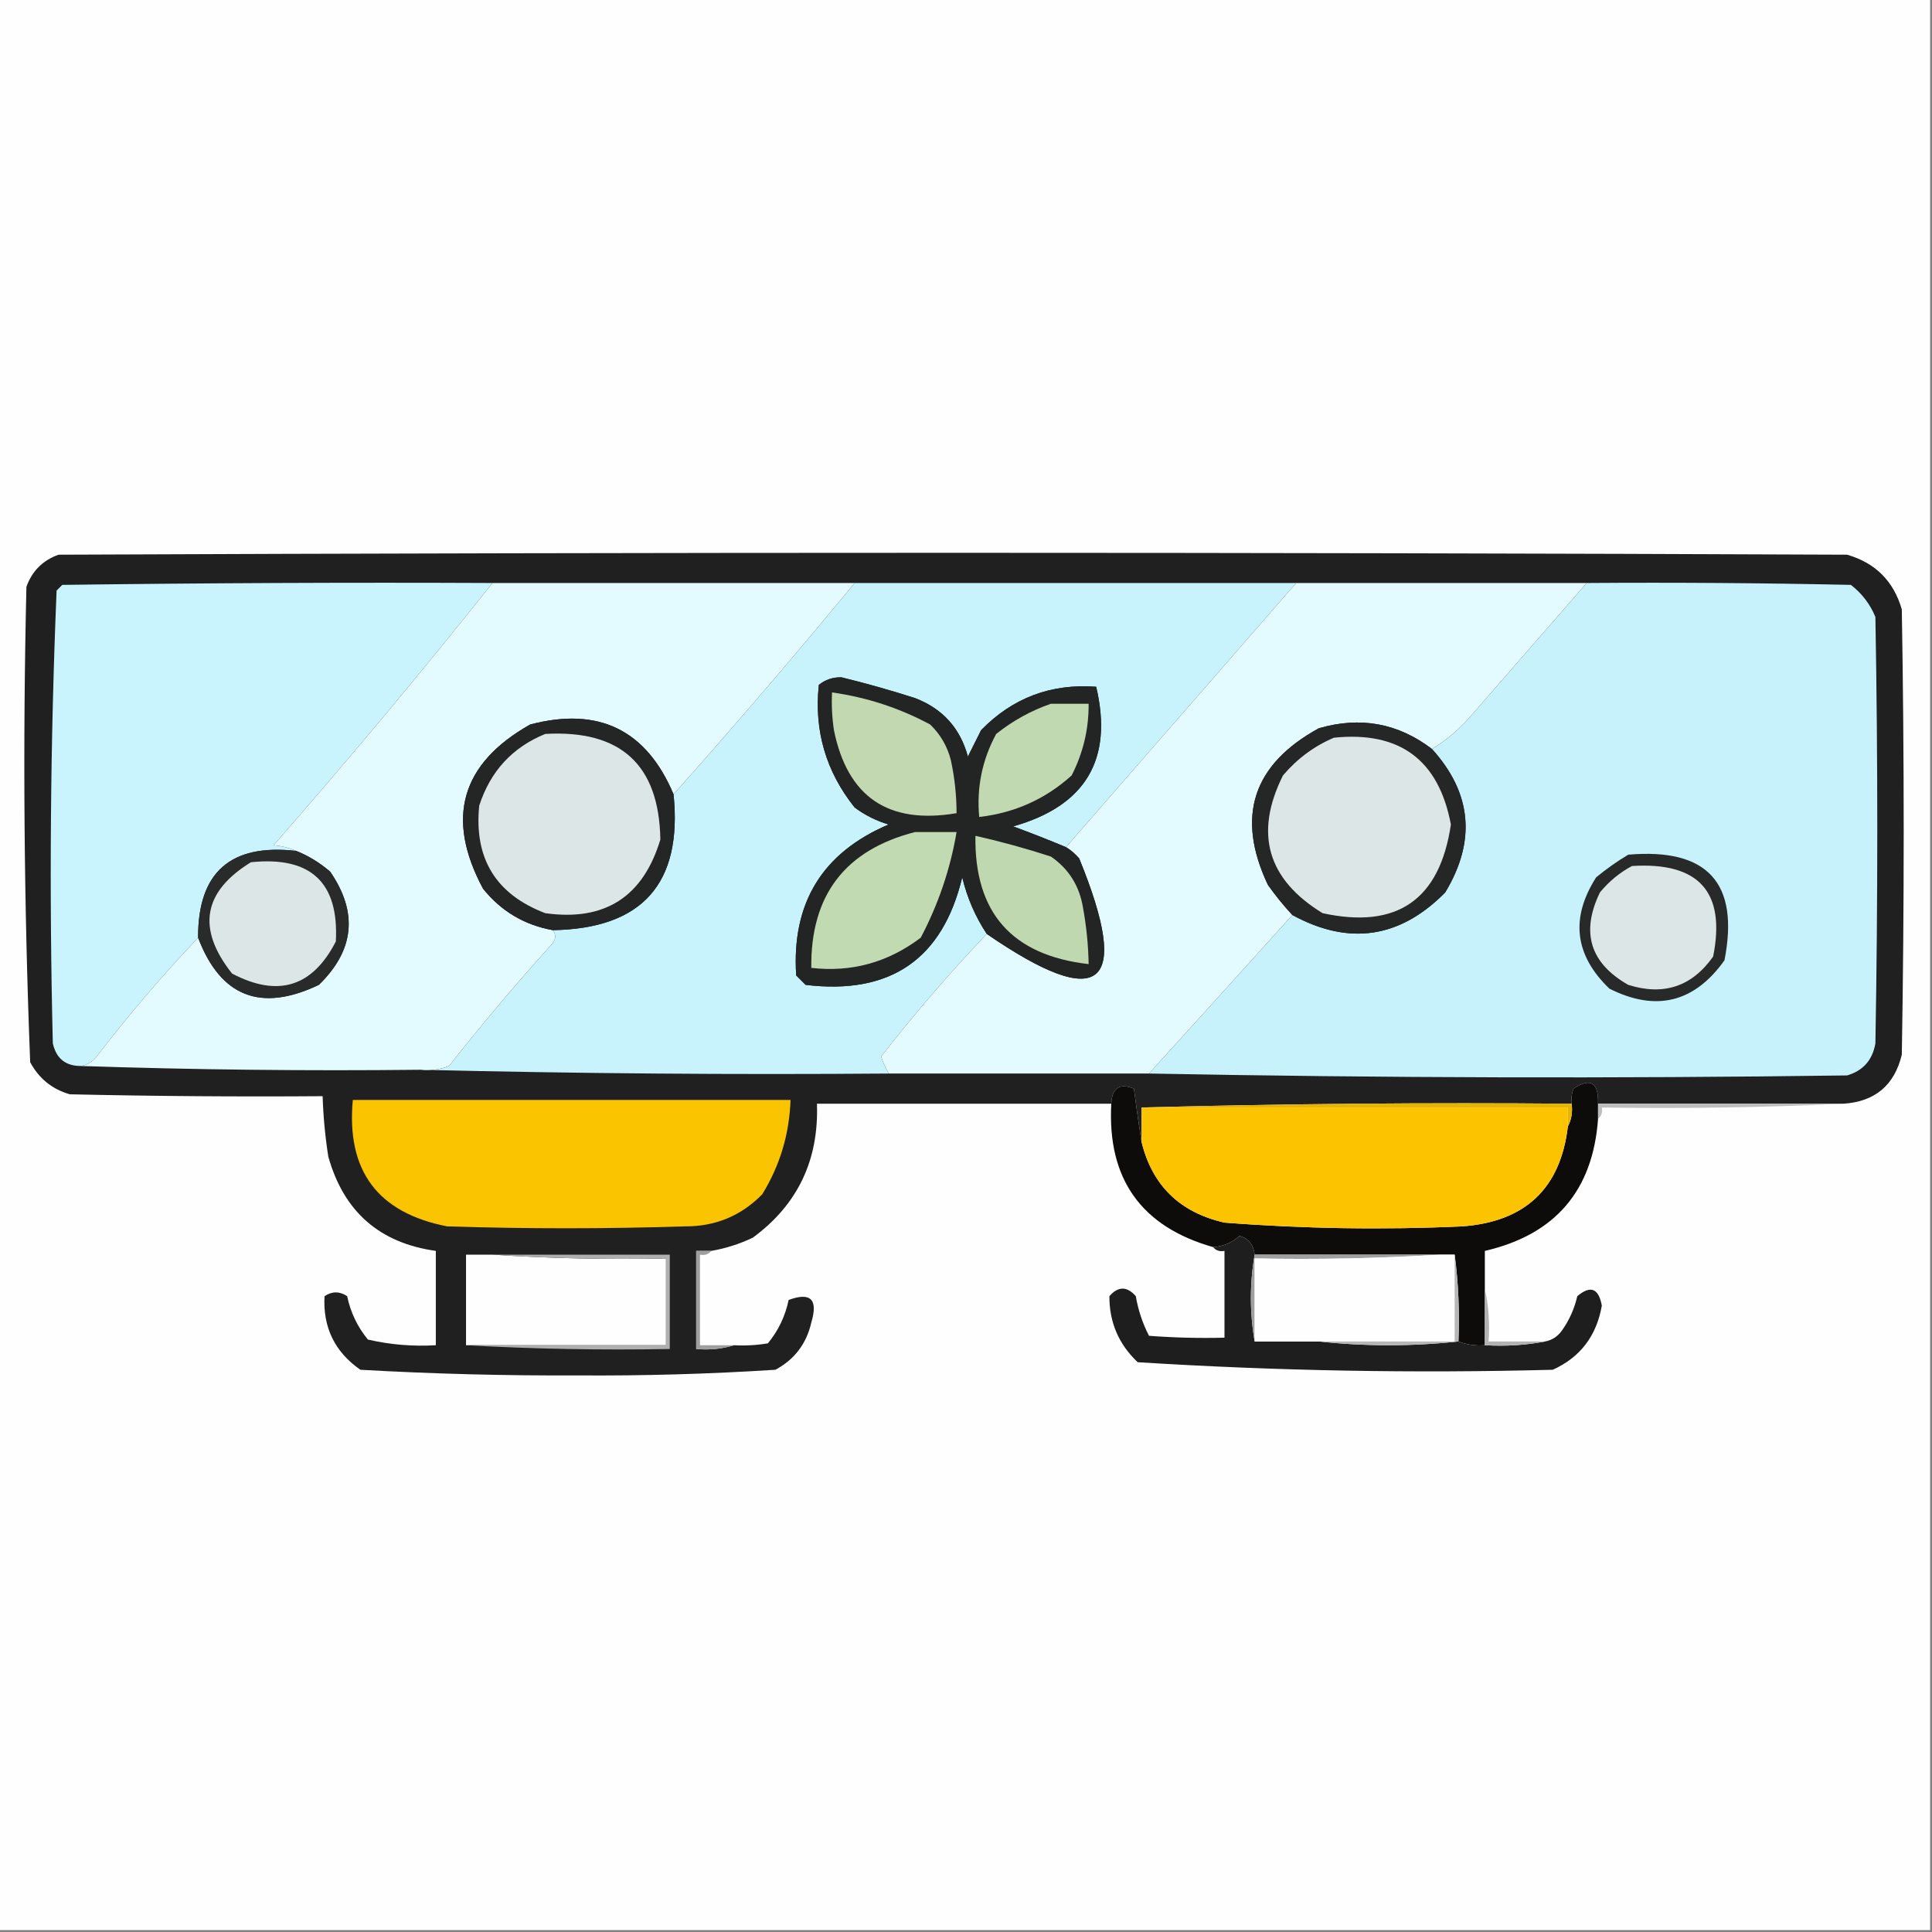 <?xml version="1.0" encoding="UTF-8"?>
<!DOCTYPE svg PUBLIC "-//W3C//DTD SVG 1.1//EN" "http://www.w3.org/Graphics/SVG/1.1/DTD/svg11.dtd">
<svg xmlns="http://www.w3.org/2000/svg" version="1.1" width="512px" height="512px" style="shape-rendering:geometricPrecision; text-rendering:geometricPrecision; image-rendering:optimizeQuality; fill-rule:evenodd; clip-rule:evenodd" xmlns:xlink="http://www.w3.org/1999/xlink">
<rect width="100%" height="100%" fill="#808080" stroke="none"/>
<g><path style="opacity:1" fill="#fefefe" d="M -0.5,-0.5 C 170.167,-0.5 340.833,-0.5 511.5,-0.5C 511.5,170.167 511.5,340.833 511.5,511.5C 340.833,511.5 170.167,511.5 -0.5,511.5C -0.5,340.833 -0.5,170.167 -0.5,-0.5 Z"/></g>
<g><path style="opacity:1" fill="#202020" d="M 488.5,292.5 C 466.833,292.5 445.167,292.5 423.5,292.5C 423.675,286.845 421.509,285.512 417,288.5C 416.51,289.793 416.343,291.127 416.5,292.5C 378.33,292.168 340.33,292.501 302.5,293.5C 302.5,296.5 302.5,299.5 302.5,302.5C 301.784,297.966 301.117,293.299 300.5,288.5C 296.699,286.954 294.699,288.287 294.5,292.5C 268.5,292.5 242.5,292.5 216.5,292.5C 217.03,307.459 211.363,319.293 199.5,328C 195.979,329.674 192.313,330.84 188.5,331.5C 187.167,331.5 185.833,331.5 184.5,331.5C 184.5,340.167 184.5,348.833 184.5,357.5C 188.042,357.813 191.375,357.479 194.5,356.5C 197.518,356.665 200.518,356.498 203.5,356C 206.263,352.639 208.097,348.805 209,344.5C 214.848,342.347 216.848,344.347 215,350.5C 213.718,356.113 210.551,360.28 205.5,363C 188.036,364.124 170.536,364.624 153,364.5C 133.811,364.588 114.644,364.088 95.5,363C 88.717,358.268 85.551,351.768 86,343.5C 88,342.167 90,342.167 92,343.5C 92.903,347.805 94.737,351.639 97.5,355C 103.407,356.361 109.407,356.861 115.5,356.5C 115.5,348.167 115.5,339.833 115.5,331.5C 100.581,329.418 91.081,321.084 87,306.5C 86.17,301.192 85.67,295.859 85.5,290.5C 63.164,290.667 40.831,290.5 18.5,290C 13.815,288.65 10.315,285.817 8,281.5C 6.35,239.559 6.017,197.559 7,155.5C 8.5,151.333 11.333,148.5 15.5,147C 173.5,146.333 331.5,146.333 489.5,147C 497,149.167 501.833,154 504,161.5C 504.667,200.833 504.667,240.167 504,279.5C 502.037,287.628 496.871,291.961 488.5,292.5 Z"/></g>
<g><path style="opacity:1" fill="#c9f4fe" d="M 130.5,154.5 C 111.755,178.086 92.421,201.252 72.5,224C 74.708,224.191 76.708,224.691 78.5,225.5C 61.09,223.511 52.423,231.178 52.5,248.5C 43.157,258.347 34.324,268.681 26,279.5C 24.871,281.141 23.371,282.141 21.5,282.5C 17.403,282.531 14.903,280.531 14,276.5C 13.012,236.416 13.345,196.416 15,156.5C 15.5,156 16,155.5 16.5,155C 54.498,154.5 92.499,154.333 130.5,154.5 Z"/></g>
<g><path style="opacity:1" fill="#e3fafe" d="M 130.5,154.5 C 162.5,154.5 194.5,154.5 226.5,154.5C 210.845,173.486 194.845,192.153 178.5,210.5C 171.288,193.395 158.621,187.228 140.5,192C 122.167,202.339 118.001,216.839 128,235.5C 132.813,241.487 138.98,245.153 146.5,246.5C 147.501,247.789 147.334,249.122 146,250.5C 136.624,260.874 127.624,271.54 119,282.5C 116.619,283.435 114.119,283.768 111.5,283.5C 81.329,283.831 51.329,283.498 21.5,282.5C 23.371,282.141 24.871,281.141 26,279.5C 34.324,268.681 43.157,258.347 52.5,248.5C 58.451,264.172 69.117,268.338 84.5,261C 93.931,251.829 94.931,241.829 87.5,231C 84.737,228.626 81.737,226.792 78.5,225.5C 76.708,224.691 74.708,224.191 72.5,224C 92.421,201.252 111.755,178.086 130.5,154.5 Z"/></g>
<g><path style="opacity:1" fill="#c8f3fc" d="M 226.5,154.5 C 265.5,154.5 304.5,154.5 343.5,154.5C 323.167,177.833 302.833,201.167 282.5,224.5C 277.902,222.577 273.235,220.743 268.5,219C 287.709,213.567 295.042,201.233 290.5,182C 278.517,181.104 268.35,184.938 260,193.5C 258.829,195.842 257.662,198.176 256.5,200.5C 254.47,192.969 249.803,187.803 242.5,185C 236.045,182.929 229.545,181.095 223,179.5C 220.739,179.439 218.739,180.106 217,181.5C 215.714,193.641 218.881,204.475 226.5,214C 229.226,216.03 232.226,217.53 235.5,218.5C 217.925,225.97 209.759,239.303 211,258.5C 211.833,259.333 212.667,260.167 213.5,261C 235.962,263.708 249.795,254.208 255,232.5C 256.304,237.923 258.47,242.923 261.5,247.5C 251.644,257.858 242.311,268.691 233.5,280C 234.044,281.585 234.711,283.085 235.5,284.5C 193.997,284.832 152.663,284.499 111.5,283.5C 114.119,283.768 116.619,283.435 119,282.5C 127.624,271.54 136.624,260.874 146,250.5C 147.334,249.122 147.501,247.789 146.5,246.5C 170.228,246.105 180.895,234.105 178.5,210.5C 194.845,192.153 210.845,173.486 226.5,154.5 Z"/></g>
<g><path style="opacity:1" fill="#e3fafe" d="M 343.5,154.5 C 369.167,154.5 394.833,154.5 420.5,154.5C 410.341,166.135 400.174,177.802 390,189.5C 386.902,193.107 383.402,196.107 379.5,198.5C 370.498,191.634 360.498,189.801 349.5,193C 331.967,202.598 327.467,216.431 336,234.5C 338.001,237.331 340.167,239.997 342.5,242.5C 329.878,256.492 317.211,270.492 304.5,284.5C 281.5,284.5 258.5,284.5 235.5,284.5C 234.711,283.085 234.044,281.585 233.5,280C 242.311,268.691 251.644,257.858 261.5,247.5C 291.813,268.359 299.98,261.692 286,227.5C 284.961,226.29 283.794,225.29 282.5,224.5C 302.833,201.167 323.167,177.833 343.5,154.5 Z"/></g>
<g><path style="opacity:1" fill="#c7f2fc" d="M 420.5,154.5 C 443.836,154.333 467.169,154.5 490.5,155C 493.433,157.264 495.6,160.098 497,163.5C 497.667,201.167 497.667,238.833 497,276.5C 496.242,280.922 493.742,283.755 489.5,285C 427.665,285.832 365.999,285.665 304.5,284.5C 317.211,270.492 329.878,256.492 342.5,242.5C 357.504,250.666 371.004,248.666 383,236.5C 391.229,222.851 390.062,210.185 379.5,198.5C 383.402,196.107 386.902,193.107 390,189.5C 400.174,177.802 410.341,166.135 420.5,154.5 Z"/></g>
<g><path style="opacity:1" fill="#232524" d="M 282.5,224.5 C 283.794,225.29 284.961,226.29 286,227.5C 299.98,261.692 291.813,268.359 261.5,247.5C 258.47,242.923 256.304,237.923 255,232.5C 249.795,254.208 235.962,263.708 213.5,261C 212.667,260.167 211.833,259.333 211,258.5C 209.759,239.303 217.925,225.97 235.5,218.5C 232.226,217.53 229.226,216.03 226.5,214C 218.881,204.475 215.714,193.641 217,181.5C 218.739,180.106 220.739,179.439 223,179.5C 229.545,181.095 236.045,182.929 242.5,185C 249.803,187.803 254.47,192.969 256.5,200.5C 257.662,198.176 258.829,195.842 260,193.5C 268.35,184.938 278.517,181.104 290.5,182C 295.042,201.233 287.709,213.567 268.5,219C 273.235,220.743 277.902,222.577 282.5,224.5 Z"/></g>
<g><path style="opacity:1" fill="#c1d8b1" d="M 220.5,183.5 C 229.699,184.798 238.365,187.631 246.5,192C 249.231,194.626 251.064,197.793 252,201.5C 252.994,206.118 253.494,210.785 253.5,215.5C 235.429,218.566 224.595,211.233 221,193.5C 220.502,190.183 220.335,186.85 220.5,183.5 Z"/></g>
<g><path style="opacity:1" fill="#c1d9b1" d="M 278.5,186.5 C 281.833,186.5 285.167,186.5 288.5,186.5C 288.551,193.184 287.051,199.517 284,205.5C 277.054,211.765 268.887,215.432 259.5,216.5C 258.783,208.702 260.283,201.369 264,194.5C 268.44,190.977 273.273,188.311 278.5,186.5 Z"/></g>
<g><path style="opacity:1" fill="#242525" d="M 178.5,210.5 C 180.895,234.105 170.228,246.105 146.5,246.5C 138.98,245.153 132.813,241.487 128,235.5C 118.001,216.839 122.167,202.339 140.5,192C 158.621,187.228 171.288,193.395 178.5,210.5 Z"/></g>
<g><path style="opacity:1" fill="#252626" d="M 379.5,198.5 C 390.062,210.185 391.229,222.851 383,236.5C 371.004,248.666 357.504,250.666 342.5,242.5C 340.167,239.997 338.001,237.331 336,234.5C 327.467,216.431 331.967,202.598 349.5,193C 360.498,189.801 370.498,191.634 379.5,198.5 Z"/></g>
<g><path style="opacity:1" fill="#dde6e7" d="M 144.5,194.5 C 164.519,193.359 174.686,202.692 175,222.5C 170.405,237.714 160.239,244.214 144.5,242C 131.419,237.013 125.586,227.513 127,213.5C 129.955,204.383 135.789,198.05 144.5,194.5 Z"/></g>
<g><path style="opacity:1" fill="#dde6e7" d="M 353.5,195.5 C 370.938,193.709 381.272,201.376 384.5,218.5C 381.559,238.471 370.225,246.304 350.5,242C 335.839,233.018 332.339,220.851 340,205.5C 343.802,201.037 348.302,197.703 353.5,195.5 Z"/></g>
<g><path style="opacity:1" fill="#c2dab1" d="M 242.5,220.5 C 246.167,220.5 249.833,220.5 253.5,220.5C 251.835,230.327 248.669,239.661 244,248.5C 235.348,255.054 225.681,257.72 215,256.5C 214.781,237.252 223.947,225.252 242.5,220.5 Z"/></g>
<g><path style="opacity:1" fill="#c0d8b0" d="M 258.5,221.5 C 265.236,223.018 271.902,224.851 278.5,227C 283.209,230.237 286.042,234.737 287,240.5C 287.912,245.464 288.412,250.464 288.5,255.5C 268.168,253.173 258.168,241.84 258.5,221.5 Z"/></g>
<g><path style="opacity:1" fill="#292a2a" d="M 78.5,225.5 C 81.737,226.792 84.737,228.626 87.5,231C 94.931,241.829 93.931,251.829 84.5,261C 69.117,268.338 58.451,264.172 52.5,248.5C 52.423,231.178 61.09,223.511 78.5,225.5 Z"/></g>
<g><path style="opacity:1" fill="#282a2a" d="M 431.5,226.5 C 452.525,224.685 461.025,234.018 457,254.5C 449.008,265.706 438.841,268.206 426.5,262C 417.274,253.122 416.107,243.289 423,232.5C 425.736,230.248 428.569,228.248 431.5,226.5 Z"/></g>
<g><path style="opacity:1" fill="#dde6e6" d="M 66.5,228.5 C 82.35,226.855 89.85,233.855 89,249.5C 82.807,261.563 73.64,264.396 61.5,258C 52.1,246.163 53.767,236.33 66.5,228.5 Z"/></g>
<g><path style="opacity:1" fill="#dde6e7" d="M 432.5,229.5 C 450.244,228.398 457.411,236.398 454,253.5C 448.378,261.451 440.878,263.951 431.5,261C 421.377,255.237 418.877,247.071 424,236.5C 426.441,233.546 429.275,231.213 432.5,229.5 Z"/></g>
<g><path style="opacity:1" fill="#0d0c0b" d="M 423.5,292.5 C 423.5,293.833 423.5,295.167 423.5,296.5C 422.134,315.534 412.134,327.201 393.5,331.5C 393.5,334.833 393.5,338.167 393.5,341.5C 393.5,346.5 393.5,351.5 393.5,356.5C 391.05,356.702 388.717,356.369 386.5,355.5C 386.825,347.648 386.492,339.982 385.5,332.5C 384.167,332.5 382.833,332.5 381.5,332.5C 365.167,332.5 348.833,332.5 332.5,332.5C 332.212,329.896 330.878,328.23 328.5,327.5C 326.573,329.293 324.239,330.293 321.5,330.5C 302.421,325.076 293.421,312.409 294.5,292.5C 294.699,288.287 296.699,286.954 300.5,288.5C 301.117,293.299 301.784,297.966 302.5,302.5C 305.3,314.132 312.633,321.298 324.5,324C 345.449,325.621 366.449,325.954 387.5,325C 404.22,323.777 413.553,314.943 415.5,298.5C 416.461,296.735 416.795,294.735 416.5,292.5C 416.343,291.127 416.51,289.793 417,288.5C 421.509,285.512 423.675,286.845 423.5,292.5 Z"/></g>
<g><path style="opacity:1" fill="#fbc400" d="M 93.5,291.5 C 132.167,291.5 170.833,291.5 209.5,291.5C 209.197,300.535 206.697,308.869 202,316.5C 196.397,322.216 189.564,325.049 181.5,325C 160.5,325.667 139.5,325.667 118.5,325C 100.091,321.417 91.758,310.25 93.5,291.5 Z"/></g>
<g><path style="opacity:1" fill="#e6b503" d="M 302.5,293.5 C 340.33,292.501 378.33,292.168 416.5,292.5C 416.795,294.735 416.461,296.735 415.5,298.5C 415.5,296.833 415.5,295.167 415.5,293.5C 377.833,293.5 340.167,293.5 302.5,293.5 Z"/></g>
<g><path style="opacity:1" fill="#bdbdbd" d="M 423.5,292.5 C 445.167,292.5 466.833,292.5 488.5,292.5C 467.34,293.497 446.007,293.831 424.5,293.5C 424.737,294.791 424.404,295.791 423.5,296.5C 423.5,295.167 423.5,293.833 423.5,292.5 Z"/></g>
<g><path style="opacity:1" fill="#fcc400" d="M 302.5,293.5 C 340.167,293.5 377.833,293.5 415.5,293.5C 415.5,295.167 415.5,296.833 415.5,298.5C 413.553,314.943 404.22,323.777 387.5,325C 366.449,325.954 345.449,325.621 324.5,324C 312.633,321.298 305.3,314.132 302.5,302.5C 302.5,299.5 302.5,296.5 302.5,293.5 Z"/></g>
<g><path style="opacity:1" fill="#1e1e1e" d="M 332.5,332.5 C 331.167,340.167 331.167,347.833 332.5,355.5C 338.167,355.5 343.833,355.5 349.5,355.5C 361.833,356.833 374.167,356.833 386.5,355.5C 388.717,356.369 391.05,356.702 393.5,356.5C 399.026,356.821 404.36,356.488 409.5,355.5C 411.371,355.141 412.871,354.141 414,352.5C 415.908,349.785 417.241,346.785 418,343.5C 421.491,340.554 423.658,341.388 424.5,346C 423.096,354.052 418.763,359.718 411.5,363C 374.801,363.967 338.135,363.3 301.5,361C 296.472,356.25 293.972,350.417 294,343.5C 296.333,340.833 298.667,340.833 301,343.5C 301.633,347.209 302.8,350.709 304.5,354C 311.158,354.5 317.825,354.666 324.5,354.5C 324.5,346.833 324.5,339.167 324.5,331.5C 323.209,331.737 322.209,331.404 321.5,330.5C 324.239,330.293 326.573,329.293 328.5,327.5C 330.878,328.23 332.212,329.896 332.5,332.5 Z"/></g>
<g><path style="opacity:1" fill="#a0a0a0" d="M 332.5,332.5 C 348.833,332.5 365.167,332.5 381.5,332.5C 365.342,333.496 349.009,333.83 332.5,333.5C 332.5,340.833 332.5,348.167 332.5,355.5C 331.167,347.833 331.167,340.167 332.5,332.5 Z"/></g>
<g><path style="opacity:1" fill="#fefefe" d="M 130.5,332.5 C 145.658,333.496 160.991,333.83 176.5,333.5C 176.5,341.167 176.5,348.833 176.5,356.5C 158.833,356.5 141.167,356.5 123.5,356.5C 123.5,348.5 123.5,340.5 123.5,332.5C 125.833,332.5 128.167,332.5 130.5,332.5 Z"/></g>
<g><path style="opacity:1" fill="#fefefe" d="M 381.5,332.5 C 382.833,332.5 384.167,332.5 385.5,332.5C 385.5,340.167 385.5,347.833 385.5,355.5C 373.5,355.5 361.5,355.5 349.5,355.5C 343.833,355.5 338.167,355.5 332.5,355.5C 332.5,348.167 332.5,340.833 332.5,333.5C 349.009,333.83 365.342,333.496 381.5,332.5 Z"/></g>
<g><path style="opacity:1" fill="#9f9f9f" d="M 188.5,331.5 C 187.791,332.404 186.791,332.737 185.5,332.5C 185.5,340.5 185.5,348.5 185.5,356.5C 188.5,356.5 191.5,356.5 194.5,356.5C 191.375,357.479 188.042,357.813 184.5,357.5C 184.5,348.833 184.5,340.167 184.5,331.5C 185.833,331.5 187.167,331.5 188.5,331.5 Z"/></g>
<g><path style="opacity:1" fill="#b7b7b7" d="M 385.5,332.5 C 386.492,339.982 386.825,347.648 386.5,355.5C 374.167,356.833 361.833,356.833 349.5,355.5C 361.5,355.5 373.5,355.5 385.5,355.5C 385.5,347.833 385.5,340.167 385.5,332.5 Z"/></g>
<g><path style="opacity:1" fill="#b3b3b3" d="M 393.5,341.5 C 394.486,345.97 394.819,350.637 394.5,355.5C 399.5,355.5 404.5,355.5 409.5,355.5C 404.36,356.488 399.026,356.821 393.5,356.5C 393.5,351.5 393.5,346.5 393.5,341.5 Z"/></g>
<g><path style="opacity:1" fill="#afafaf" d="M 130.5,332.5 C 146.167,332.5 161.833,332.5 177.5,332.5C 177.5,340.833 177.5,349.167 177.5,357.5C 159.326,357.83 141.326,357.497 123.5,356.5C 141.167,356.5 158.833,356.5 176.5,356.5C 176.5,348.833 176.5,341.167 176.5,333.5C 160.991,333.83 145.658,333.496 130.5,332.5 Z"/></g>
</svg>
